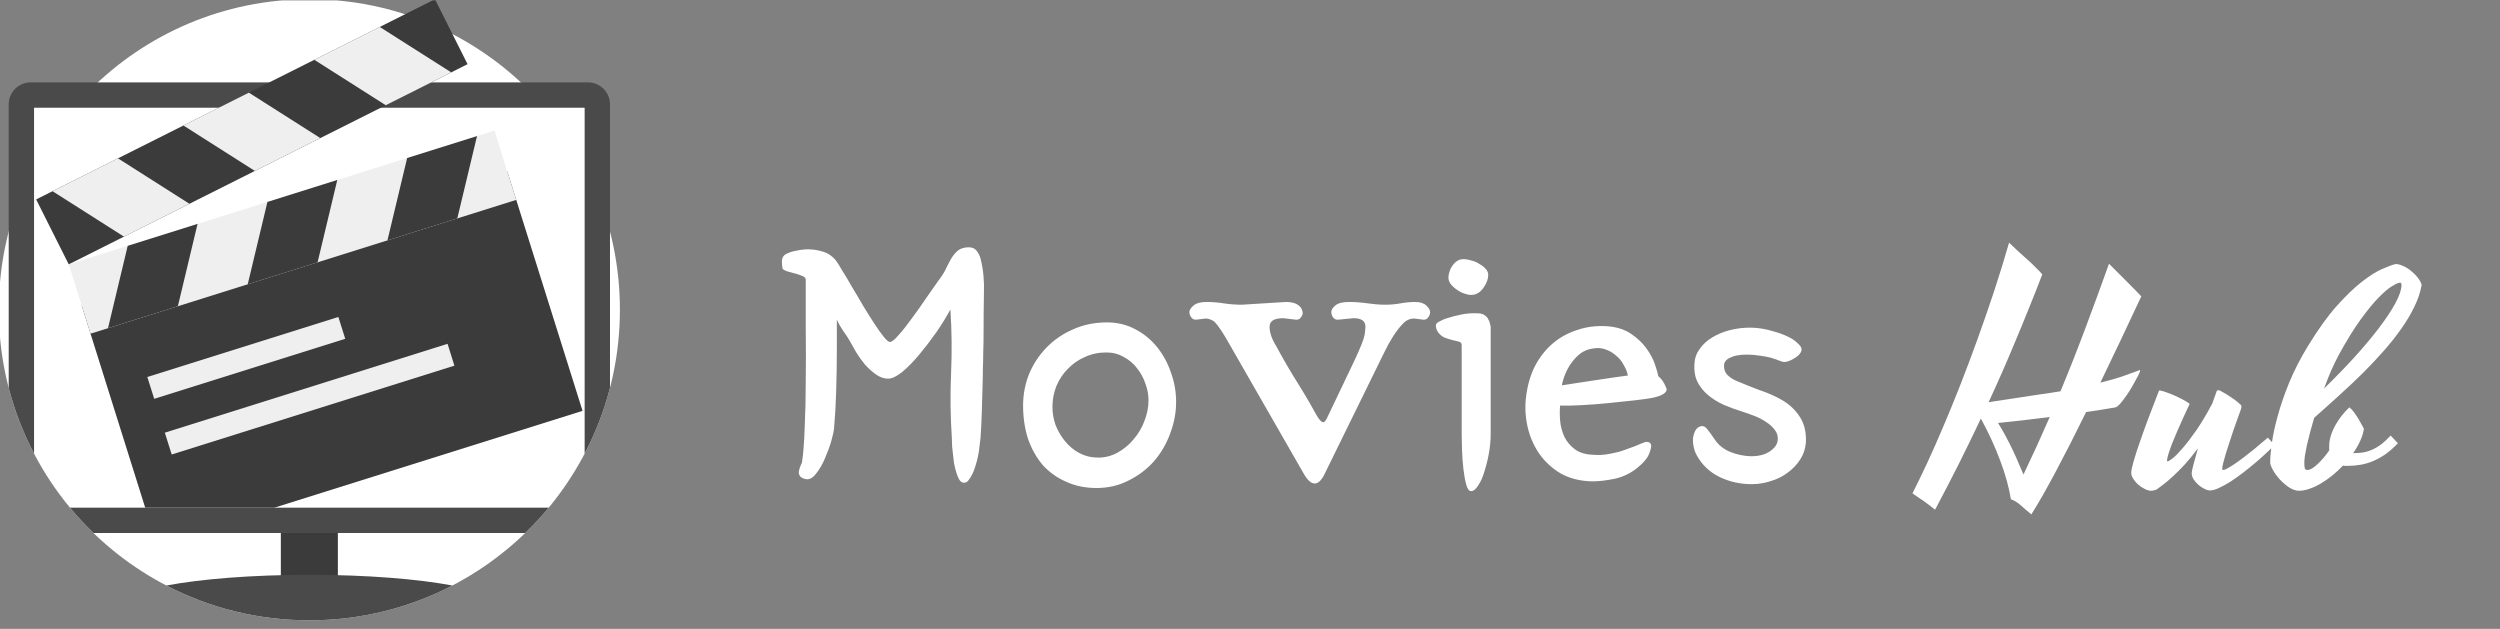 <svg width="322" height="81" viewBox="0 0 322 81" fill="none" xmlns="http://www.w3.org/2000/svg">
<rect x="0" y="0" width="322" height="81" fill="#808080" stroke="none"/>
<g clip-path="url(#clip0_1_197)">
<path d="M79.844 39.898C79.844 61.99 61.936 79.898 39.844 79.898C17.752 79.898 -0.156 61.99 -0.156 39.898C-0.156 17.807 17.752 -0.102 39.844 -0.102C61.936 -0.102 79.844 17.807 79.844 39.898Z" fill="white"/>
<path d="M36.171 67.181H43.517V76.731H36.171V67.181Z" fill="#3B3B3B"/>
<path d="M78.567 13.445V49.957C77.8 52.928 76.697 55.765 75.302 58.426C74.003 60.91 72.448 63.242 70.675 65.384C69.728 66.529 68.719 67.619 67.653 68.649H12.036C10.969 67.619 9.96 66.529 9.013 65.384C7.24 63.242 5.686 60.91 4.386 58.426C2.992 55.765 1.888 52.928 1.121 49.957V13.445C1.121 11.88 2.39 10.612 3.954 10.612H75.734C77.299 10.612 78.567 11.88 78.567 13.445Z" fill="#4A4A4A"/>
<path d="M75.302 13.877V58.426C74.003 60.91 72.448 63.242 70.675 65.384H9.013C7.24 63.242 5.686 60.91 4.386 58.426V13.877H75.302Z" fill="white"/>
<path d="M58.264 75.414C52.75 78.279 46.487 79.898 39.844 79.898C33.201 79.898 26.938 78.279 21.425 75.414C25.87 74.571 32.474 74.037 39.844 74.037C47.216 74.037 53.818 74.571 58.264 75.414Z" fill="#4A4A4A"/>
<path d="M4.656 25.685L56.023 -0.099L60.221 8.265L8.854 34.049L4.656 25.685Z" fill="#3B3B3B"/>
<path d="M75.031 52.917L35.355 65.384H18.7L10.512 39.322L65.345 22.093L75.031 52.917Z" fill="#3B3B3B"/>
<path d="M40.482 7.701L48.91 3.47L58.115 9.32L49.685 13.552L40.482 7.701Z" fill="#EFEFEF"/>
<path d="M23.623 16.164L32.052 11.932L41.256 17.784L32.827 22.015L23.623 16.164Z" fill="#EFEFEF"/>
<path d="M6.765 24.627L15.194 20.395L24.398 26.247L15.968 30.478L6.765 24.627Z" fill="#EFEFEF"/>
<path d="M8.856 34.048L63.689 16.817L66.495 25.744L11.661 42.977L8.856 34.048Z" fill="#EFEFEF"/>
<path d="M49.903 30.961L58.901 28.133L61.438 17.527L52.44 20.354L49.903 30.961Z" fill="#3B3B3B"/>
<path d="M31.907 36.615L40.904 33.788L43.442 23.181L34.444 26.009L31.907 36.615Z" fill="#3B3B3B"/>
<path d="M13.911 42.27L22.909 39.443L25.446 28.836L16.448 31.663L13.911 42.27Z" fill="#3B3B3B"/>
<path d="M18.976 48.556L43.581 40.824L44.465 43.636L19.86 51.368L18.976 48.556Z" fill="#EFEFEF"/>
<path d="M21.23 55.727L57.645 44.283L58.528 47.095L22.114 58.539L21.23 55.727Z" fill="#EFEFEF"/>
</g>
<path d="M107.785 44.81C107.785 46.79 107.755 48.695 107.695 50.525C107.635 52.355 107.545 53.9 107.425 55.16C107.395 55.52 107.275 56.075 107.065 56.825C106.855 57.545 106.585 58.28 106.255 59.03C105.955 59.75 105.595 60.38 105.175 60.92C104.785 61.46 104.38 61.73 103.96 61.73C103.75 61.73 103.51 61.655 103.24 61.505C103 61.355 102.88 61.115 102.88 60.785C102.88 60.725 102.925 60.545 103.015 60.245C103.135 59.915 103.225 59.705 103.285 59.615C103.465 58.475 103.585 56.96 103.645 55.07C103.735 53.18 103.78 51.155 103.78 48.995C103.81 46.805 103.81 44.585 103.78 42.335C103.78 40.055 103.78 37.955 103.78 36.035C103.78 35.825 103.66 35.675 103.42 35.585C103.18 35.465 102.895 35.36 102.565 35.27C102.265 35.18 101.935 35.09 101.575 35C101.245 34.91 100.99 34.79 100.81 34.64C100.72 34.22 100.69 33.83 100.72 33.47C100.78 33.11 100.96 32.855 101.26 32.705C101.68 32.495 102.175 32.345 102.745 32.255C103.345 32.135 103.885 32.09 104.365 32.12C104.935 32.15 105.505 32.255 106.075 32.435C106.645 32.615 107.155 32.96 107.605 33.47C107.815 33.74 108.1 34.19 108.46 34.82C108.85 35.42 109.27 36.125 109.72 36.935C110.2 37.715 110.68 38.525 111.16 39.365C111.67 40.205 112.15 40.97 112.6 41.66C113.05 42.35 113.455 42.92 113.815 43.37C114.175 43.82 114.445 44.045 114.625 44.045C114.865 44.045 115.24 43.745 115.75 43.145C116.29 42.545 116.86 41.825 117.46 40.985C118.09 40.145 118.705 39.275 119.305 38.375C119.935 37.475 120.46 36.725 120.88 36.125C121.24 35.675 121.54 35.21 121.78 34.73C122.02 34.22 122.26 33.755 122.5 33.335C122.77 32.885 123.07 32.525 123.4 32.255C123.76 31.985 124.225 31.85 124.795 31.85C125.245 31.85 125.59 32.015 125.83 32.345C126.07 32.675 126.235 33.035 126.325 33.425C126.655 34.775 126.79 36.23 126.73 37.79C126.7 39.35 126.685 41.03 126.685 42.83C126.685 43.82 126.67 44.66 126.64 45.35C126.64 46.04 126.625 46.73 126.595 47.42C126.595 48.11 126.58 48.89 126.55 49.76C126.52 50.6 126.49 51.68 126.46 53C126.43 53.63 126.4 54.35 126.37 55.16C126.34 55.97 126.265 56.795 126.145 57.635C126.055 58.445 125.89 59.225 125.65 59.975C125.44 60.725 125.125 61.37 124.705 61.91C124.555 62.09 124.375 62.18 124.165 62.18C123.835 62.18 123.565 61.91 123.355 61.37C123.145 60.83 122.98 60.215 122.86 59.525C122.77 58.835 122.695 58.175 122.635 57.545C122.605 56.915 122.59 56.495 122.59 56.285C122.41 53.555 122.38 50.81 122.5 48.05C122.62 45.29 122.59 42.56 122.41 39.86C121.93 40.76 121.33 41.735 120.61 42.785C119.89 43.805 119.155 44.765 118.405 45.665C117.655 46.565 116.92 47.315 116.2 47.915C115.48 48.485 114.88 48.77 114.4 48.77C113.86 48.77 113.335 48.59 112.825 48.23C112.315 47.87 111.835 47.435 111.385 46.925C110.965 46.415 110.59 45.89 110.26 45.35C109.93 44.78 109.66 44.3 109.45 43.91C109.21 43.49 108.925 43.055 108.595 42.605C108.265 42.125 107.995 41.645 107.785 41.165V44.81ZM131.774 52.235C131.774 50.825 132.029 49.475 132.539 48.185C133.079 46.895 133.829 45.755 134.789 44.765C135.749 43.775 136.889 42.995 138.209 42.425C139.529 41.825 140.984 41.525 142.574 41.525C143.894 41.525 145.094 41.81 146.174 42.38C147.284 42.95 148.229 43.715 149.009 44.675C149.789 45.635 150.389 46.73 150.809 47.96C151.259 49.19 151.484 50.465 151.484 51.785C151.484 53.135 151.229 54.485 150.719 55.835C150.239 57.155 149.549 58.34 148.649 59.39C147.749 60.41 146.669 61.235 145.409 61.865C144.149 62.525 142.754 62.855 141.224 62.855C139.784 62.855 138.479 62.585 137.309 62.045C136.139 61.535 135.134 60.815 134.294 59.885C133.484 58.925 132.854 57.8 132.404 56.51C131.984 55.19 131.774 53.765 131.774 52.235ZM142.484 45.395C141.494 45.395 140.579 45.59 139.739 45.98C138.899 46.34 138.164 46.85 137.534 47.51C136.904 48.14 136.409 48.89 136.049 49.76C135.719 50.6 135.554 51.485 135.554 52.415C135.554 53.195 135.689 53.975 135.959 54.755C136.259 55.505 136.664 56.195 137.174 56.825C137.684 57.455 138.299 57.965 139.019 58.355C139.769 58.745 140.579 58.94 141.449 58.94C142.319 58.94 143.144 58.73 143.924 58.31C144.734 57.86 145.424 57.29 145.994 56.6C146.594 55.91 147.059 55.13 147.389 54.26C147.749 53.36 147.929 52.46 147.929 51.56C147.929 50.84 147.794 50.12 147.524 49.4C147.284 48.68 146.924 48.02 146.444 47.42C145.994 46.82 145.424 46.34 144.734 45.98C144.074 45.59 143.324 45.395 142.484 45.395ZM183.384 41.18L182.154 41.026C181.568 41.026 181.055 41.275 180.616 41.773C179.81 42.638 179.034 43.846 178.287 45.399L170.728 60.802C170.289 61.783 169.827 62.274 169.344 62.274C168.875 62.274 168.399 61.849 167.916 60.999L157.83 43.421C157.083 42.176 156.541 41.466 156.204 41.29C155.867 41.114 155.56 41.026 155.281 41.026L154.029 41.18C153.78 41.18 153.582 41.078 153.436 40.873C153.275 40.667 153.194 40.441 153.194 40.191C153.194 39.942 153.37 39.664 153.721 39.356C154.088 39.049 154.644 38.895 155.391 38.895C156.138 38.895 156.878 38.954 157.611 39.071C158.358 39.188 159.141 39.247 159.962 39.247L165.631 38.895C166.685 38.895 167.366 39.21 167.674 39.84C167.747 40.001 167.784 40.162 167.784 40.323C167.784 40.484 167.711 40.667 167.564 40.873C167.432 41.078 167.227 41.18 166.949 41.18L165.279 40.983C164.107 40.983 163.521 41.349 163.521 42.081C163.521 42.828 163.807 43.663 164.378 44.586C165.198 46.109 166.055 47.589 166.949 49.024C167.857 50.46 168.729 51.94 169.564 53.463C169.915 54.078 170.216 54.386 170.465 54.386C170.611 54.386 170.809 54.108 171.058 53.551L174.508 46.322C175.269 44.681 175.687 43.619 175.76 43.136C175.833 42.652 175.87 42.301 175.87 42.081C175.87 41.349 175.357 40.983 174.332 40.983L172.31 41.18C172.047 41.18 171.842 41.078 171.695 40.873C171.549 40.667 171.475 40.433 171.475 40.169C171.475 39.906 171.651 39.627 172.003 39.334C172.354 39.041 172.933 38.895 173.738 38.895C174.544 38.895 175.35 38.954 176.155 39.071C176.961 39.188 177.708 39.247 178.397 39.247C179.1 39.247 179.766 39.188 180.396 39.071C181.041 38.954 181.671 38.895 182.286 38.895C182.916 38.895 183.392 39.049 183.714 39.356C184.036 39.664 184.197 39.942 184.197 40.191C184.197 40.441 184.117 40.667 183.956 40.873C183.809 41.078 183.619 41.18 183.384 41.18ZM188.265 44.495C188.265 44.315 188.235 44.21 188.175 44.18C188.145 44.12 188.1 44.075 188.04 44.045C187.74 43.955 187.38 43.865 186.96 43.775C186.54 43.655 186.225 43.55 186.015 43.46C185.715 43.31 185.46 43.1 185.25 42.83C185.04 42.53 184.935 42.23 184.935 41.93C184.935 41.72 185.1 41.54 185.43 41.39C185.76 41.21 186.03 41.09 186.24 41.03C186.99 40.79 187.68 40.61 188.31 40.49C188.94 40.37 189.615 40.325 190.335 40.355C190.695 40.355 190.98 40.43 191.19 40.58C191.43 40.73 191.595 40.91 191.685 41.12C191.805 41.3 191.88 41.495 191.91 41.705C191.97 41.885 192 42.035 192 42.155V55.97C192 56.69 191.925 57.485 191.775 58.355C191.625 59.195 191.43 59.99 191.19 60.74C190.98 61.46 190.71 62.06 190.38 62.54C190.08 63.02 189.78 63.26 189.48 63.26C189.21 63.26 189 62.975 188.85 62.405C188.7 61.865 188.58 61.205 188.49 60.425C188.4 59.645 188.34 58.85 188.31 58.04C188.28 57.23 188.265 56.555 188.265 56.015V44.495ZM189.705 37.97C189.375 38.03 188.91 37.94 188.31 37.7C187.74 37.43 187.275 37.085 186.915 36.665C186.675 36.395 186.555 36.08 186.555 35.72C186.585 35.33 186.675 34.97 186.825 34.64C187.005 34.28 187.23 33.98 187.5 33.74C187.8 33.5 188.115 33.38 188.445 33.38C188.805 33.38 189.165 33.44 189.525 33.56C189.915 33.65 190.26 33.8 190.56 34.01C190.89 34.19 191.16 34.4 191.37 34.64C191.58 34.88 191.685 35.135 191.685 35.405C191.685 35.915 191.49 36.455 191.1 37.025C190.71 37.595 190.245 37.91 189.705 37.97ZM205.084 62C203.524 61.97 202.159 61.625 200.989 60.965C199.849 60.275 198.919 59.405 198.199 58.355C197.479 57.275 196.984 56.09 196.714 54.8C196.444 53.48 196.399 52.19 196.579 50.93C196.759 49.55 197.134 48.29 197.704 47.15C198.304 46.01 199.054 45.05 199.954 44.27C200.854 43.49 201.904 42.905 203.104 42.515C204.304 42.095 205.609 41.93 207.019 42.02C208.219 42.11 209.224 42.425 210.034 42.965C210.844 43.505 211.504 44.12 212.014 44.81C212.524 45.5 212.899 46.19 213.139 46.88C213.379 47.57 213.529 48.095 213.589 48.455C213.889 48.695 214.144 49.01 214.354 49.4C214.564 49.79 214.669 50.06 214.669 50.21C214.579 50.66 213.964 51.005 212.824 51.245C212.374 51.335 211.624 51.44 210.574 51.56C209.524 51.68 208.384 51.8 207.154 51.92C205.954 52.04 204.769 52.13 203.599 52.19C202.459 52.25 201.574 52.265 200.944 52.235C200.884 52.805 200.884 53.45 200.944 54.17C201.004 54.89 201.184 55.58 201.484 56.24C201.784 56.87 202.234 57.41 202.834 57.86C203.434 58.31 204.244 58.55 205.264 58.58C205.924 58.64 206.629 58.595 207.379 58.445C208.159 58.295 208.699 58.16 208.999 58.04C210.139 57.65 210.964 57.335 211.474 57.095C211.984 56.855 212.344 56.855 212.554 57.095C212.734 57.275 212.704 57.68 212.464 58.31C212.254 58.94 211.699 59.615 210.799 60.335C209.899 61.025 208.924 61.475 207.874 61.685C206.824 61.895 205.894 62 205.084 62ZM209.674 48.365C209.584 47.915 209.404 47.465 209.134 47.015C208.894 46.535 208.564 46.13 208.144 45.8C207.754 45.44 207.289 45.17 206.749 44.99C206.239 44.81 205.684 44.78 205.084 44.9C204.514 44.99 204.004 45.2 203.554 45.53C203.134 45.86 202.759 46.25 202.429 46.7C202.099 47.15 201.829 47.63 201.619 48.14C201.409 48.65 201.259 49.145 201.169 49.625C202.789 49.385 204.274 49.16 205.624 48.95C206.974 48.74 208.324 48.545 209.674 48.365ZM218.243 46.88C218.273 46.16 218.498 45.515 218.918 44.945C219.338 44.345 219.878 43.85 220.538 43.46C221.228 43.04 221.993 42.725 222.833 42.515C223.673 42.305 224.528 42.2 225.398 42.2C226.358 42.2 227.333 42.35 228.323 42.65C229.343 42.92 230.198 43.265 230.888 43.685C231.128 43.835 231.398 44.06 231.698 44.36C231.998 44.66 232.103 44.945 232.013 45.215C231.983 45.335 231.878 45.5 231.698 45.71C231.518 45.89 231.293 46.055 231.023 46.205C230.783 46.355 230.513 46.475 230.213 46.565C229.913 46.655 229.628 46.64 229.358 46.52C228.608 46.22 227.978 46.025 227.468 45.935C226.958 45.845 226.418 45.77 225.848 45.71C224.708 45.62 223.808 45.695 223.148 45.935C222.488 46.175 222.128 46.505 222.068 46.925C222.008 47.435 222.128 47.87 222.428 48.23C222.758 48.56 223.118 48.815 223.508 48.995C224.558 49.445 225.608 49.865 226.658 50.255C227.738 50.615 228.713 51.05 229.583 51.56C230.543 52.13 231.293 52.85 231.833 53.72C232.403 54.59 232.658 55.685 232.598 57.005C232.538 57.785 232.298 58.505 231.878 59.165C231.458 59.825 230.918 60.395 230.258 60.875C229.628 61.355 228.908 61.715 228.098 61.955C227.288 62.225 226.463 62.36 225.623 62.36C224.123 62.36 222.728 62.045 221.438 61.415C220.178 60.785 219.218 59.87 218.558 58.67C218.378 58.37 218.243 58.01 218.153 57.59C218.063 57.17 218.033 56.78 218.063 56.42C218.123 56.03 218.228 55.7 218.378 55.43C218.558 55.13 218.798 54.95 219.098 54.89C219.398 54.83 219.668 54.965 219.908 55.295C220.178 55.625 220.493 56.06 220.853 56.6C221.333 57.32 222.008 57.86 222.878 58.22C223.748 58.55 224.588 58.73 225.398 58.76C226.358 58.79 227.168 58.61 227.828 58.22C228.488 57.8 228.863 57.335 228.953 56.825C229.043 56.315 228.938 55.85 228.638 55.43C228.338 55.01 227.948 54.65 227.468 54.35C226.988 54.02 226.463 53.75 225.893 53.54C225.353 53.33 224.888 53.165 224.498 53.045C223.628 52.775 222.803 52.475 222.023 52.145C221.243 51.785 220.568 51.365 219.998 50.885C219.428 50.405 218.978 49.85 218.648 49.22C218.318 48.56 218.183 47.78 218.243 46.88Z" fill="white"/>
<path d="M263.047 35.337C262.461 36.874 261.875 38.358 261.289 39.79C260.716 41.222 260.143 42.616 259.57 43.97C259.01 45.324 258.444 46.652 257.871 47.954C257.298 49.256 256.719 50.539 256.133 51.802C257.109 51.659 258.099 51.509 259.102 51.353C260.117 51.197 261.055 51.053 261.914 50.923C262.786 50.793 263.535 50.682 264.16 50.591C264.785 50.5 265.195 50.435 265.391 50.396C266.497 47.739 267.559 45.051 268.574 42.329C269.603 39.595 270.625 36.809 271.641 33.97C272.018 34.347 272.428 34.758 272.871 35.2C273.314 35.643 273.737 36.066 274.141 36.47C274.544 36.874 274.896 37.232 275.195 37.544C275.495 37.844 275.697 38.052 275.801 38.169C274.889 40.109 273.997 42.004 273.125 43.853C272.253 45.702 271.387 47.512 270.527 49.282C271.686 48.996 272.611 48.736 273.301 48.501C273.991 48.254 274.512 48.065 274.863 47.935C275.228 47.792 275.456 47.707 275.547 47.681C275.638 47.655 275.671 47.7 275.645 47.818C275.605 47.922 275.521 48.111 275.391 48.384C275.26 48.644 275.098 48.944 274.902 49.282C274.72 49.621 274.512 49.979 274.277 50.357C274.043 50.721 273.809 51.06 273.574 51.372C273.353 51.685 273.138 51.945 272.93 52.154C272.721 52.362 272.546 52.472 272.402 52.486C272.129 52.538 271.81 52.59 271.445 52.642C271.133 52.694 270.742 52.759 270.273 52.837C269.818 52.902 269.29 52.98 268.691 53.072C267.337 55.832 266.061 58.338 264.863 60.591C263.678 62.831 262.604 64.719 261.641 66.255C261.159 65.865 260.703 65.474 260.273 65.083C259.844 64.706 259.421 64.445 259.004 64.302C258.757 62.766 258.294 61.099 257.617 59.302C256.94 57.492 256.113 55.695 255.137 53.911C254.212 55.864 253.268 57.805 252.305 59.732C251.341 61.646 250.319 63.618 249.238 65.65C248.678 65.194 248.145 64.79 247.637 64.439C247.116 64.1 246.68 63.801 246.328 63.54C246.901 62.407 247.526 61.118 248.203 59.673C248.88 58.215 249.577 56.639 250.293 54.947C251.022 53.241 251.758 51.444 252.5 49.556C253.242 47.655 253.978 45.695 254.707 43.677C255.436 41.659 256.146 39.608 256.836 37.525C257.526 35.428 258.171 33.338 258.77 31.255C259.147 31.62 259.531 31.984 259.922 32.349C260.326 32.7 260.716 33.052 261.094 33.404C261.484 33.742 261.842 34.081 262.168 34.419C262.507 34.745 262.799 35.051 263.047 35.337ZM260.625 61.118C261.784 58.697 262.91 56.229 264.004 53.716C262.09 53.963 259.87 54.217 257.344 54.478C257.695 55.025 258.027 55.597 258.34 56.197C258.665 56.795 258.965 57.388 259.238 57.974C259.525 58.56 259.779 59.126 260 59.673C260.234 60.207 260.443 60.689 260.625 61.118ZM286.22 60.415C286.22 60.493 286.259 60.532 286.337 60.532C286.48 60.532 286.695 60.448 286.981 60.279C287.281 60.109 287.619 59.894 287.997 59.634C288.374 59.374 288.772 59.081 289.188 58.755C289.605 58.43 290.002 58.117 290.38 57.818C290.757 57.505 291.096 57.219 291.395 56.958C291.708 56.698 291.942 56.502 292.098 56.372C292.216 56.489 292.352 56.639 292.509 56.822C292.678 57.004 292.834 57.173 292.977 57.329C292.691 57.616 292.326 57.961 291.884 58.364C291.454 58.768 290.979 59.191 290.458 59.634C289.95 60.064 289.416 60.493 288.856 60.923C288.309 61.34 287.776 61.717 287.255 62.056C286.734 62.381 286.246 62.648 285.79 62.857C285.334 63.065 284.957 63.169 284.657 63.169C284.436 63.169 284.188 63.097 283.915 62.954C283.641 62.824 283.381 62.648 283.134 62.427C282.899 62.219 282.697 61.984 282.528 61.724C282.372 61.463 282.294 61.216 282.294 60.982C282.294 60.773 282.372 60.376 282.528 59.79C282.684 59.204 282.873 58.521 283.095 57.739C282.509 58.534 281.936 59.237 281.376 59.849C280.816 60.448 280.302 60.962 279.833 61.392C279.364 61.822 278.954 62.167 278.602 62.427C278.251 62.7 277.99 62.896 277.821 63.013C277.717 63.078 277.593 63.124 277.45 63.15C277.307 63.189 277.177 63.208 277.059 63.208C276.812 63.208 276.539 63.13 276.239 62.974C275.94 62.831 275.666 62.648 275.419 62.427C275.158 62.206 274.943 61.958 274.774 61.685C274.592 61.411 274.501 61.151 274.501 60.904C274.501 60.617 274.598 60.142 274.794 59.478C274.976 58.814 275.23 58.019 275.555 57.095C275.868 56.17 276.239 55.135 276.669 53.989C277.098 52.844 277.561 51.639 278.055 50.376C278.082 50.311 278.101 50.285 278.114 50.298C278.14 50.298 278.179 50.298 278.231 50.298C278.479 50.337 278.817 50.441 279.247 50.611C279.677 50.767 280.093 50.943 280.497 51.138C280.914 51.333 281.272 51.522 281.571 51.704C281.871 51.874 282.02 51.991 282.02 52.056C281.981 52.147 281.877 52.362 281.708 52.7C281.552 53.039 281.363 53.449 281.141 53.931C280.933 54.4 280.705 54.914 280.458 55.474C280.223 56.021 280.002 56.548 279.794 57.056C279.598 57.564 279.436 58.026 279.305 58.443C279.175 58.846 279.11 59.146 279.11 59.341C279.11 59.393 279.136 59.419 279.188 59.419C279.292 59.419 279.52 59.282 279.872 59.009C280.223 58.722 280.653 58.28 281.161 57.681C281.682 57.082 282.268 56.314 282.919 55.376C283.57 54.426 284.247 53.286 284.95 51.958L285.497 50.415C285.536 50.311 285.621 50.259 285.751 50.259C285.842 50.259 286.037 50.35 286.337 50.532C286.649 50.702 286.975 50.904 287.313 51.138C287.665 51.359 287.977 51.587 288.251 51.822C288.524 52.043 288.674 52.199 288.7 52.29C288.7 52.329 288.693 52.401 288.68 52.505C288.667 52.596 288.648 52.674 288.622 52.739C288.492 53.091 288.342 53.508 288.173 53.989C288.003 54.458 287.828 54.953 287.645 55.474C287.476 55.982 287.307 56.496 287.138 57.017C286.968 57.538 286.812 58.026 286.669 58.482C286.539 58.924 286.428 59.322 286.337 59.673C286.259 60.012 286.22 60.259 286.22 60.415ZM302.322 60.005C302.218 60.005 302.12 60.005 302.029 60.005C301.951 60.005 301.866 59.992 301.775 59.966C301.345 60.422 300.883 60.852 300.388 61.255C299.907 61.646 299.418 61.984 298.923 62.271C298.429 62.57 297.94 62.798 297.459 62.954C296.99 63.124 296.541 63.208 296.111 63.208C295.707 63.208 295.284 63.065 294.841 62.779C294.412 62.492 294.015 62.154 293.65 61.763C293.285 61.359 292.986 60.949 292.752 60.532C292.517 60.116 292.4 59.784 292.4 59.536C292.4 58.924 292.472 58.104 292.615 57.075C292.758 56.034 293.012 54.855 293.377 53.54C293.741 52.212 294.236 50.78 294.861 49.243C295.499 47.707 296.306 46.138 297.283 44.536C298.572 42.427 299.809 40.708 300.994 39.38C302.192 38.052 303.279 37.01 304.255 36.255C305.245 35.487 306.111 34.947 306.853 34.634C307.595 34.309 308.162 34.1 308.552 34.009C308.839 34.009 309.151 34.087 309.49 34.243C309.841 34.387 310.173 34.588 310.486 34.849C310.811 35.096 311.104 35.383 311.365 35.708C311.625 36.021 311.808 36.346 311.912 36.685C311.755 37.596 311.449 38.521 310.994 39.458C310.551 40.383 309.998 41.32 309.334 42.271C308.683 43.208 307.934 44.159 307.088 45.122C306.241 46.086 305.33 47.056 304.353 48.032C303.377 48.996 302.354 49.959 301.287 50.923C300.232 51.887 299.158 52.85 298.064 53.814C297.869 54.465 297.693 55.09 297.537 55.689C297.38 56.288 297.244 56.841 297.127 57.349C297.022 57.857 296.938 58.306 296.873 58.697C296.821 59.074 296.795 59.38 296.795 59.614C296.795 59.979 296.821 60.227 296.873 60.357C296.925 60.474 297.035 60.532 297.205 60.532C297.374 60.532 297.569 60.467 297.791 60.337C298.025 60.194 298.266 60.005 298.513 59.771C298.761 59.536 299.015 59.269 299.275 58.97C299.535 58.657 299.783 58.332 300.017 57.993C300.004 57.902 299.998 57.818 299.998 57.739C299.998 57.661 299.998 57.59 299.998 57.525C299.998 57.03 300.076 56.542 300.232 56.06C300.388 55.578 300.59 55.122 300.838 54.693C301.085 54.263 301.358 53.859 301.658 53.482C301.97 53.104 302.283 52.766 302.595 52.466C302.752 52.583 302.908 52.739 303.064 52.935C303.233 53.13 303.396 53.358 303.552 53.618C303.722 53.866 303.878 54.126 304.021 54.4C304.177 54.673 304.327 54.947 304.47 55.22C304.405 55.715 304.249 56.229 304.002 56.763C303.767 57.297 303.461 57.831 303.084 58.364H303.162C303.604 58.364 304.028 58.332 304.431 58.267C304.835 58.189 305.226 58.065 305.603 57.896C305.994 57.713 306.378 57.479 306.755 57.193C307.133 56.893 307.517 56.529 307.908 56.099C308.038 56.216 308.194 56.379 308.377 56.587C308.559 56.782 308.715 56.952 308.845 57.095C308.298 57.668 307.758 58.143 307.224 58.521C306.69 58.885 306.157 59.178 305.623 59.4C305.089 59.621 304.548 59.777 304.002 59.868C303.468 59.959 302.908 60.005 302.322 60.005ZM301.267 45.65C300.929 46.275 300.597 46.958 300.271 47.7C299.946 48.443 299.633 49.224 299.334 50.044C300.753 48.664 302.074 47.303 303.298 45.962C304.522 44.608 305.577 43.345 306.463 42.173C307.348 41.001 308.045 39.947 308.552 39.009C309.06 38.059 309.314 37.284 309.314 36.685C309.314 36.502 309.249 36.411 309.119 36.411C308.923 36.411 308.591 36.555 308.123 36.841C307.654 37.114 307.074 37.603 306.384 38.306C305.707 38.996 304.933 39.94 304.06 41.138C303.201 42.323 302.27 43.827 301.267 45.65Z" fill="white"/>
<defs>
<clipPath id="clip0_1_197">
<rect width="80" height="80" fill="white" transform="translate(0 0.055)"/>
</clipPath>
</defs>
</svg>
